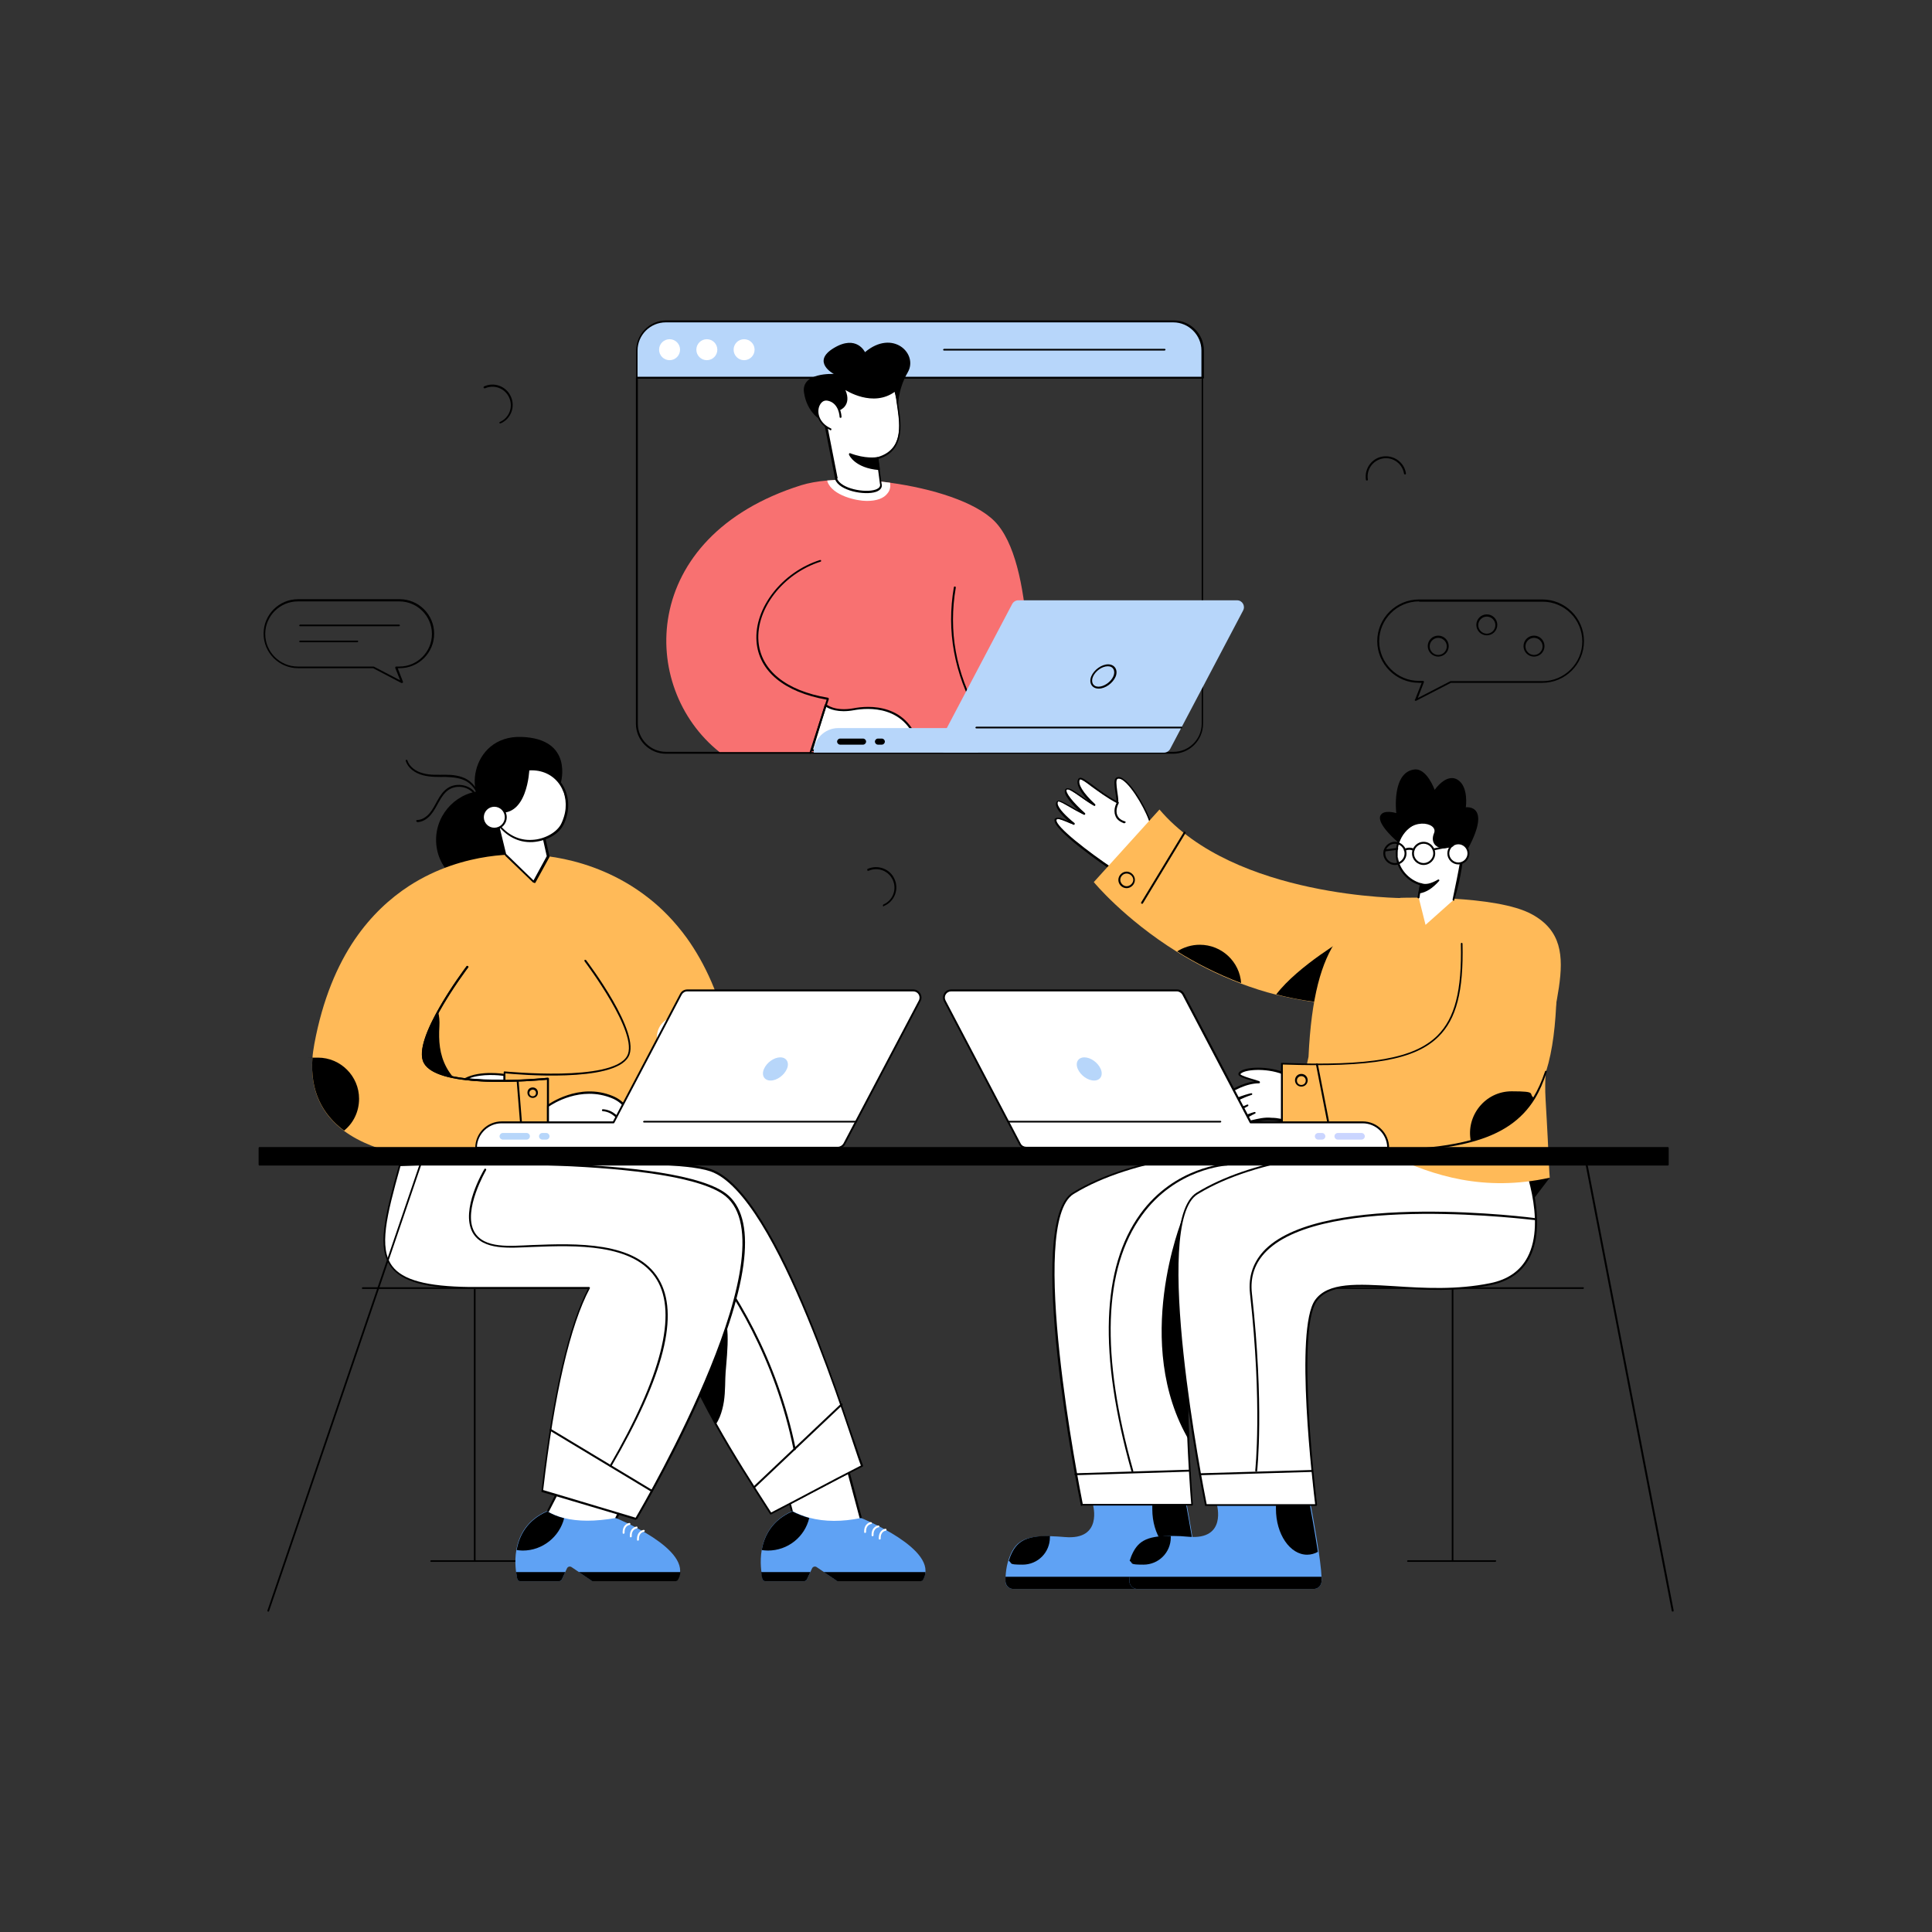 <?xml version="1.0" encoding="UTF-8"?>
<svg xmlns="http://www.w3.org/2000/svg" version="1.1" viewBox="0 0 700 700">
  <rect x="0" y="0" width="700" height="700" fill="#333333" stroke="none"/>
  <defs>
    <style>
      .cls-1 {
        fill: #ffba58;
      }

      .cls-2 {
        fill: #fff;
      }

      .cls-3 {
        fill: none;
      }

      .cls-4 {
        fill: #5fa2f4;
      }

      .cls-5 {
        fill: #cad5ff;
      }

      .cls-6 {
        fill: #b7d6fa;
      }

      .cls-7 {
        fill: #f87171;
      }
    </style>
  </defs>
  <!-- Generator: Adobe Illustrator 28.7.1, SVG Export Plug-In . SVG Version: 1.2.0 Build 142)  -->
  <g>
    <g id="Layer_1">
      <g id="Conference">
        <g>
          <g>
            <path d="M425.2,273.1h-183.9c-6,0-10.9-4.9-10.9-10.9v-125.3c0-.2.2-.3.3-.3h204.9c.2,0,.3.2.3.3v125.3c0,6-4.9,10.9-10.9,10.9ZM231.1,137.2v125c0,5.6,4.6,10.2,10.2,10.2h183.9c5.6,0,10.2-4.6,10.2-10.2v-125h-204.2Z"/>
            <g>
              <path d="M573.6,467h-122.5c-.2,0-.3-.2-.3-.3s.2-.3.3-.3h122.5c.2,0,.3.2.3.3s-.2.3-.3.3Z"/>
              <path d="M526.3,565.9c-.2,0-.3-.2-.3-.3v-98.7c0-.2.2-.3.3-.3s.3.2.3.3v98.7c0,.2-.2.3-.3.3Z"/>
              <path d="M541.8,565.9h-31.7c-.2,0-.3-.2-.3-.3s.2-.3.3-.3h31.7c.2,0,.3.2.3.3s-.2.3-.3.3Z"/>
            </g>
            <path d="M219.3,467h-87.9c-.2,0-.3-.2-.3-.3s.2-.3.3-.3h87.9c.2,0,.3.2.3.3s-.2.3-.3.3Z"/>
            <path d="M172,565.9c-.2,0-.3-.2-.3-.3v-98.7c0-.2.2-.3.3-.3s.3.2.3.3v98.7c0,.2-.2.3-.3.3Z"/>
            <path d="M187.9,565.9h-31.7c-.2,0-.3-.2-.3-.3s.2-.3.3-.3h31.7c.2,0,.3.2.3.3s-.2.3-.3.3Z"/>
            <g>
              <g>
                <path d="M193.6,304.3c0,9.8-8,17.8-17.8,17.8s-17.8-8-17.8-17.8,8-17.8,17.8-17.8,17.8,8,17.8,17.8Z"/>
                <g>
                  <polygon class="cls-2" points="201.5 541.7 198.1 548.4 219.7 557.4 229.1 538.1 201.5 541.7"/>
                  <path d="M219.6,557.7l-21.6-9c-.2,0-.3-.3-.2-.5l3.4-6.7c0-.1.2-.2.3-.2l27.6-3.5c.3,0,.5.3.4.5l-9.4,19.2c0,.2-.3.2-.4.2ZM198.6,548.2l20.9,8.7,9-18.3-26.7,3.4-3.2,6.2Z"/>
                </g>
                <g>
                  <polygon class="cls-2" points="286.2 544.8 288.5 553.3 312.4 551.6 307.6 533.5 286.2 544.8"/>
                  <path d="M288.5,553.7c-.2,0-.3-.1-.3-.3l-2.3-8.5c0-.2,0-.3.2-.4l21.3-11.2c.2-.1.4,0,.5.2l4.8,18.1c0,.2,0,.4-.3.4-6,.4-17.9,1.3-23.9,1.7ZM286.6,545l2.1,8,23.1-1.7-4.6-17.2-20.7,10.9Z"/>
                </g>
                <path class="cls-1" d="M124.6,409.7c23.3,17.3,73.8,9,73.8,9v-.5c26.1,1.7,74.6-.4,65.9-41.6-3.3-15.6-8.9-27.6-15.5-36.8-4.3-5.9-9-10.7-13.9-14.5-21.3-16.7-45.1-15.6-45.1-15.6,0,0-21.2-1.9-41.6,11.3-6.9,4.5-13.7,10.7-19.6,19.3-6.4,9.4-11.7,21.8-14.7,37.9-.3,1.8-.6,3.5-.7,5.2-.9,12.3,3.8,20.6,11.4,26.3Z"/>
                <path d="M153.8,385c1.5,2.7,5.4,4.3,10.4,5.3-.9-1.1-1.7-2.2-2.4-3.5-2.6-4.8-2.9-9.7-2.6-15,.1-1.8,0-3.6-.5-5.3-4,7.1-7,14.7-4.9,18.5Z"/>
                <g>
                  <polygon class="cls-2" points="196 298.7 198.6 310.2 193.4 319.5 183.2 309.7 179.1 292.9 196 298.7"/>
                  <path d="M193.2,319.8l-10.2-9.8s0-.1,0-.2l-4.1-16.7c0-.3.2-.5.5-.4l16.9,5.8c.1,0,.2.1.2.3l2.6,11.5c0,0,0,.2,0,.2l-5.1,9.3c-.1.2-.4.2-.5,0ZM183.5,309.5l9.8,9.5,4.8-8.8-2.5-11.2-16.1-5.5,3.9,16Z"/>
                </g>
                <g>
                  <path class="cls-2" d="M168.7,390.9c4.6.5,9.5.7,14.1.6v-2.1s-8.4-1.4-14.1,1.4Z"/>
                  <path d="M181.3,391.9c-4.8,0-9-.2-12.7-.6-.3,0-.4-.5-.1-.7,5.7-2.9,14-1.5,14.3-1.5.2,0,.3.2.3.3v2.1c0,.2-.2.3-.3.3-.5,0-1,0-1.5,0ZM170,390.7c3.6.4,7.8.5,12.4.5v-1.4c-1.4-.2-7.6-.9-12.4.9Z"/>
                </g>
                <g>
                  <path class="cls-2" d="M213.5,421l16.1,60.2c4.6,0,9.1-.4,13.4-1.6,4,12.7,9.8,24.8,16.4,36.5,6.1,10.9,13,21.6,19.9,32.4,11.3-5.8,20.7-11,33.1-17.3-6.3-19.4-31.5-99.1-54.8-107.1-8.6-3-32.9-2.7-44-3Z"/>
                  <path d="M279,548.6c-6.7-10.5-13.7-21.3-19.9-32.4-6.5-11.7-12.3-23.6-16.3-36.3-3.9,1.1-8.2,1.6-13.2,1.6-.2,0-.3-.1-.3-.3l-16.1-60.2c0-.1,0-.2,0-.3s.2-.1.3-.1c11.1.3,35.5,0,44.1,3,24.8,8.6,50.4,95.5,55.1,107.4,0,.2,0,.3-.2.4-12.7,6.4-21.5,11.3-33.1,17.3-.2,0-.4,0-.5-.1ZM243.4,479.4c4,12.8,9.8,24.8,16.3,36.5,6.1,10.9,13,21.7,19.7,32.1,11.3-5.8,20.3-10.8,32.5-17-3.8-9.8-29.9-98.1-54.5-106.6-8.4-2.9-32-2.6-43.4-2.9l15.9,59.5c4.9,0,9.2-.5,13.1-1.6.2,0,.4,0,.4.2Z"/>
                </g>
                <path d="M251,499.8c2.6,5.5,5.4,10.9,8.4,16.2,1.1-1.6,1.8-3.5,2.3-5.4,1-3.7,1-7.5,1.1-11.3,0-4,2.6-20.7-1.3-22.4-5.7-2.6-9.5,10.7-10.1,14.1-.5,2.9-.6,5.9-.4,8.8Z"/>
                <path d="M287.5,525.1c-13.3-65.2-60.3-99.1-60.8-99.5-.2-.1-.2-.3,0-.5.1-.2.3-.2.5,0,.5.3,47.7,34.4,61.1,99.9,0,.2,0,.4-.3.4-.2,0-.4,0-.4-.3Z"/>
                <g>
                  <path class="cls-2" d="M144.9,422.1c-8.9,31.7-11.6,44.1,25.3,44.5h43.3c-9.2,17.2-14.2,49.6-17,73.6l34,10.1s59.7-100.1,31.2-118.2c-22.5-14.3-116.8-10-116.8-10Z"/>
                  <path d="M230.4,550.7l-34-10.1c-.2,0-.3-.2-.2-.4,4.1-35.1,9.8-59.7,16.8-73.2h-42.7c-15.8-.2-24.6-2.6-28.6-7.9-5.2-6.9-2.4-18,2.9-37.1,0-.1.2-.2.3-.3.9,0,94.7-4.2,117.1,10,12,7.6,10.4,30-4.8,66.3-11.2,27-26.2,52.1-26.3,52.3,0,.1-.3.2-.4.2ZM196.9,539.9l33.4,10c3.2-5.4,58.4-100.2,31.2-117.5-21.5-13.7-110.9-10.2-116.4-9.9-5.1,18.2-7.9,29.6-3,36.2,3.8,5.1,12.5,7.4,28,7.6h43.3c.3,0,.4.3.3.5-7.1,13.3-12.8,37.9-16.9,73.1Z"/>
                </g>
                <path class="cls-4" d="M276.2,572c.1.5.6.9,1.1.9h14c.5,0,.9-.3,1.1-.7l1.8-3.9c.3-.7,1.1-.9,1.7-.5l7.1,4.8c.2.1.4.2.7.2h29.8c.4,0,.8-.2,1-.6,6-10.8-22.5-22.2-22.5-22.2-6.9,1.4-13.2,1.4-18.8-.1-2.1-.6-4.2-1.4-6.1-2.4-7.4,3.2-10.2,8.9-11.1,14-.8,4.5-.1,8.6.3,10.4Z"/>
                <path class="cls-4" d="M187.4,572c.1.5.6.9,1.1.9h14c.5,0,.9-.3,1.1-.7l1.8-3.9c.3-.7,1.1-.9,1.7-.5l7.1,4.8c.2.1.4.2.7.2h29.7c.4,0,.8-.2,1-.6,6-10.8-22.5-22.2-22.5-22.2-7.5,1.3-13.7,1.3-18.8,0-2.3-.6-4.3-1.4-6.1-2.5-7.4,3.2-10.2,8.9-11.1,14-.8,4.5-.1,8.6.3,10.4Z"/>
                <path d="M335.3,569.6c0,.9-.3,1.8-.8,2.7-.2.4-.6.6-1,.6h-29.7c-.2,0-.5,0-.7-.2l-4.6-3.1h36.9Z"/>
                <path d="M293.6,569.6l-1.2,2.6c-.2.4-.6.7-1.1.7h-14c-.6,0-1-.4-1.1-.9-.1-.6-.3-1.4-.4-2.4h17.8Z"/>
                <path d="M204.8,569.6l-1.2,2.6c-.2.4-.6.7-1.1.7h-14c-.6,0-1-.4-1.1-.9-.1-.6-.3-1.4-.4-2.4h17.8Z"/>
                <path d="M246.5,569.6c0,.9-.3,1.8-.8,2.7-.2.4-.6.6-1,.6h-29.7c-.2,0-.5,0-.7-.2l-4.6-3.1h36.9Z"/>
                <path d="M198.5,419.1c-.2,0-.3-.2-.3-.3v-27.6c-4.3.4-39.3,3.5-44.6-6-4.7-8.4,14.6-34,15.4-35.1.1-.2.3-.2.5,0,.2.1.2.3,0,.5-.2.3-19.9,26.3-15.4,34.3,5.3,9.5,43.9,5.6,44.3,5.6.2,0,.4.2.4.3v28c0,.2-.2.3-.3.3Z"/>
                <path d="M198.5,419.1c-.2,0-.3-.2-.3-.3v-27.6c-9.9.9-39.8,2.7-44.6-6-1.9-3.3-.2-9.7,4.9-18.9,4.6-8.3,10.5-16.1,10.6-16.2.1-.2.3-.2.5,0,.2.1.2.3,0,.5,0,0-5.9,7.8-10.5,16.1-4.9,8.9-6.6,15.2-4.9,18.2,4.7,8.3,34.9,6.5,44.3,5.6.2,0,.4.1.4.3v28c0,.2-.2.3-.3.3Z"/>
                <path d="M182.8,391.9c-.2,0-.3-.2-.3-.3v-3.1c0-.2.2-.4.4-.3.4,0,39,3.9,44.3-5.6,4.5-8-15.2-34-15.4-34.3-.1-.2,0-.4,0-.5.2-.1.4,0,.5,0,.8,1.1,20.2,26.7,15.4,35.1-5.3,9.5-40.3,6.4-44.6,6v2.7c0,.2-.2.3-.3.3Z"/>
                <g>
                  <g>
                    <path class="cls-2" d="M198.5,400.8s11-8.2,23.3-3.2c3.9,1.6,6.8,5,9.8,13.5.5,1.5.4,3.8-3.9,1.5.3,1.6-.5,2.3-2.4,1.9,1,2,.5,2.7-1.5,2.2.4,1-.2,1.8-1.1,1.9-1.8.1-4.5-1.4-7.2-.5-2.6.9-17,0-17,0v-17.3Z"/>
                    <path d="M220.2,418.5c-1.4-.3-3.1-.7-4.6-.2-2.7.9-16.5.1-17.1,0-.2,0-.3-.2-.3-.4v-17.3c0-.1,0-.2.2-.3.1,0,11.3-8.3,23.6-3.2,4.4,1.8,7.2,5.6,10,13.7.4,1.1.3,2.1-.3,2.6-.7.6-1.8.4-3.6-.4,0,1.3-.9,1.9-2.3,1.8.4.9.4,1.5,0,1.9-.3.4-.9.5-1.7.3,0,1-.6,1.7-1.5,1.8-.8,0-1.7-.2-2.5-.4ZM217.2,417.4c1.1,0,2.1.2,3.1.5.8.2,1.6.4,2.3.3.7,0,1.1-.6.8-1.4,0-.3.2-.5.4-.5,1.2.3,1.4.1,1.5,0,0,0,.2-.4-.4-1.7-.1-.2,0-.6.4-.5.9.2,1.6,0,1.9-.2.2-.2.3-.7.2-1.3,0-.3.2-.5.5-.4,2.4,1.3,3.1,1,3.4.8.4-.3.3-1.2,0-1.8-2.8-7.9-5.4-11.6-9.6-13.3-11.3-4.6-21.5,2.1-22.8,3v16.8c2.1.1,14.2.7,16.5,0,.6-.2,1.3-.3,1.9-.3Z"/>
                  </g>
                  <path d="M227.3,412.7c0,0-2.3-9.6-8.9-10.1-.2,0-.3-.2-.3-.4s.2-.3.4-.3c7.2.5,9.4,10.2,9.5,10.6,0,.2,0,.4-.3.4-.2,0-.4,0-.4-.3Z"/>
                  <path d="M224.9,414.6c0,0-2.4-6.6-7.9-7.3-.2,0-.3-.2-.3-.4,0-.2.2-.3.4-.3,6,.8,8.4,7.5,8.5,7.8,0,.2,0,.4-.2.4-.2,0-.4,0-.4-.2Z"/>
                  <path d="M223.5,416.9s-3.8-4.5-7.8-4.5-.4-.2-.4-.3c0-.2.2-.4.4-.4,4.4,0,8.2,4.6,8.4,4.8.1.1.1.4,0,.5-.2.1-.4.1-.5,0Z"/>
                </g>
                <path class="cls-2" d="M225.9,555.7c-.2,0-.3-.1-.3-.3-.1-3.3,2.4-3.6,2.4-3.6.2,0,.4.1.4.3,0,.2-.1.4-.3.4h0c0,0-1.9.2-1.8,2.8,0,.2-.1.4-.3.4h0Z"/>
                <path class="cls-2" d="M228.5,557c-.2,0-.3-.1-.3-.3-.1-3.3,2.4-3.6,2.4-3.6.2,0,.4.1.4.3,0,.2-.1.4-.3.4h0c0,0-1.9.2-1.8,2.8,0,.2-.1.4-.3.4h0Z"/>
                <path class="cls-2" d="M231.1,558.2c-.2,0-.3-.1-.3-.3-.1-3.3,2.4-3.6,2.4-3.6.2,0,.4.1.4.3s-.1.4-.3.4c0,0-1.9.2-1.8,2.8,0,.2-.1.4-.3.4h0Z"/>
                <g>
                  <path class="cls-2" d="M313.4,555.4c-.2,0-.3-.1-.3-.3-.1-3.3,2.4-3.6,2.4-3.6.2,0,.4.1.4.3s-.1.4-.3.4c0,0-1.9.2-1.8,2.8,0,.2-.1.4-.3.4h0Z"/>
                  <path class="cls-2" d="M316.1,556.6c-.2,0-.3-.1-.3-.3-.1-3.3,2.4-3.6,2.4-3.6.2,0,.4.1.4.3,0,.2-.1.4-.3.4h0c0,0-1.9.2-1.8,2.8,0,.2-.1.4-.3.4h0Z"/>
                  <path class="cls-2" d="M318.7,557.8c-.2,0-.3-.1-.3-.3-.1-3.3,2.4-3.6,2.4-3.6.2,0,.4.1.4.3s-.1.4-.3.4c0,0-1.9.2-1.8,2.8,0,.2-.1.4-.3.4h0Z"/>
                </g>
                <g>
                  <line class="cls-3" x1="187.5" y1="391.6" x2="189.6" y2="417.8"/>
                  <path d="M189.6,418.1c-.2,0-.3-.1-.3-.3l-2.1-26.2c0-.2.1-.4.3-.4.2,0,.4.1.4.3l2.1,26.2c0,.2-.1.4-.3.4,0,0,0,0,0,0Z"/>
                </g>
                <path d="M193,397.8c-1,0-1.9-.8-1.9-1.9s.8-1.9,1.9-1.9,1.9.8,1.9,1.9-.8,1.9-1.9,1.9ZM193,394.8c-.6,0-1.2.5-1.2,1.2s.5,1.2,1.2,1.2,1.2-.5,1.2-1.2-.5-1.2-1.2-1.2Z"/>
                <path d="M236,540.5l-36.7-22.1c-.2,0-.2-.3-.1-.5,0-.2.3-.2.5-.1l36.7,22.1c.2,0,.2.3.1.5-.1.2-.3.2-.5.1Z"/>
                <path d="M273,539.1c-.1-.1-.1-.4,0-.5l31.7-30c.1-.1.4-.1.5,0,.1.1.1.4,0,.5l-31.7,30c-.1.1-.4.1-.5,0Z"/>
                <path d="M221,531.5c-.2,0-.2-.3-.1-.5,18.8-32.4,24.5-55,17.1-67.3-8-13.3-29.5-12.5-45.2-11.9-7.8.3-17.9,1.4-21.6-5.3-4.4-8.2,3.9-22.3,4.3-22.9,0-.2.3-.2.5-.1.2,0,.2.3.1.5,0,.1-8.5,14.4-4.3,22.2,3.5,6.4,13.3,5.2,21,4.9,15.9-.6,37.6-1.4,45.8,12.2,7.7,12.7,2.1,35-17.1,68,0,.2-.3.2-.5.1Z"/>
                <g>
                  <path class="cls-2" d="M203.5,299.1c-3.1,5.4-15.5,9.7-23.2-.8-10.1-13.7,10-19.3,10-19.3,0,0,8.2-1.9,12.9,5.2,2.3,3.5,2.8,7.9,1.5,11.9-.4,1.3-.9,2.4-1.3,3Z"/>
                  <path d="M180,298.5c-2.7-3.7-3.5-7.1-2.4-10.2,2.3-6.7,12.2-9.5,12.7-9.6,0,0,8.5-1.9,13.3,5.3,2.3,3.5,2.9,7.9,1.6,12.2-.4,1.3-.9,2.5-1.3,3.1-1.8,3.2-6.3,5.5-10.9,5.8-5.3.3-9.8-2.3-12.9-6.5ZM192.8,279.1c-1.4,0-2.3.2-2.4.2,0,0-10,2.9-12.2,9.2-1,2.9-.2,6.1,2.3,9.6,3.1,4.3,7.5,6.5,12.3,6.2,4.3-.2,8.6-2.5,10.3-5.4h0c.3-.5.8-1.6,1.2-2.9,2.6-8.2-2.4-16.9-11.7-16.9Z"/>
                </g>
                <path d="M203.2,283.6s4.7-15.9-14.2-16.6c-19-.7-21.8,24-9.8,27.1,12,3.2,12.6-15.4,12.6-15.4,4-.5,8.4,2.1,11.4,4.9Z"/>
                <g>
                  <path class="cls-2" d="M183.2,296.1c0,2.3-1.8,4.1-4.1,4.1s-4.1-1.8-4.1-4.1,1.8-4.1,4.1-4.1,4.1,1.8,4.1,4.1Z"/>
                  <path d="M179.1,300.6c-2.5,0-4.5-2-4.5-4.5s2-4.5,4.5-4.5,4.5,2,4.5,4.5-2,4.5-4.5,4.5ZM179.1,292.3c-2.1,0-3.8,1.7-3.8,3.8s1.7,3.8,3.8,3.8,3.8-1.7,3.8-3.8-1.7-3.8-3.8-3.8Z"/>
                </g>
                <path class="cls-2" d="M197,287.7s-1.6-1.6-3.5.2"/>
                <path class="cls-2" d="M204.4,287.5s-1.6-1.6-3.5.2"/>
                <path class="cls-2" d="M198.9,299.2s-2.5,2.4-3.7-.9"/>
                <path d="M173.7,290.6c-.2,0-.3-.1-.3-.3-.1-2.8-1.8-5.6-4.2-7.1-2.3-1.4-5.2-1.6-7.7-1.7-2.7,0-5.5.1-8.2-.6-3.1-.8-5.5-2.7-6.3-5.2,0-.2,0-.4.2-.4.2,0,.4,0,.4.2.7,2.2,2.9,4,5.8,4.7,2.6.7,5.4.5,8,.5,2.6,0,5.6.3,8,1.8,2.6,1.6,4.4,4.6,4.5,7.7,0,.2-.1.4-.3.4h0Z"/>
                <path d="M151.2,297.8c-.2,0-.4-.2-.4-.4,0-.2.2-.3.3-.3,0,0,0,0,0,0,1.6,0,3.2-.9,4.5-2.4,2.4-2.8,3.3-6.9,6.5-9.1,2.9-2,7.3-1.5,9.7,1.1.1.1.1.4,0,.5-.1.1-.4.1-.5,0-2.2-2.4-6.1-2.8-8.8-1-3,2.1-4,6.2-6.4,9-1.4,1.7-3.3,2.7-5.1,2.7Z"/>
                <path d="M220.3,417h-12.3c-.2,0-.3-.2-.3-.3s.2-.3.3-.3h12.3c.2,0,.3.2.3.3s-.2.3-.3.3Z"/>
                <path d="M204.5,417h-2.6c-.2,0-.3-.2-.3-.3s.2-.3.3-.3h2.6c.2,0,.3.2.3.3s-.2.3-.3.3Z"/>
              </g>
              <path d="M124.6,409.7c3.4-2.7,5.5-6.9,5.5-11.6,0-8.2-6.7-14.9-14.9-14.9s-1.4,0-2,.1c-.9,12.3,3.8,20.6,11.4,26.3Z"/>
              <path class="cls-2" d="M238,375.8c0,4.1,3.3,7.5,7.5,7.5s7.5-3.3,7.5-7.5-3.3-7.5-7.5-7.5-7.5,3.3-7.5,7.5Z"/>
              <path d="M187.1,561.6c.7.1,1.5.2,2.3.2,7.2,0,13.3-5,15-11.7-2.3-.6-4.3-1.4-6.1-2.5-7.4,3.2-10.2,8.9-11.1,14Z"/>
              <path d="M275.9,561.6c.7.1,1.5.2,2.3.2,7.3,0,13.4-5,15-11.8-2.1-.6-4.2-1.4-6.1-2.4-7.4,3.2-10.2,8.9-11.1,14Z"/>
            </g>
            <g>
              <path class="cls-2" d="M392.9,295.2c-5-2.4-9-5.5-9.7-4.7-1.5,1.8,2.9,6,5.9,8.3-3.4-1.4-6.4-2.9-6.7-1.7-1.1,3.5,20.8,18.2,20.8,18.2l13.8-16.1c-.8-4.5-8.5-18-12-17.1-1.8.4-.3,4.5-.1,8.9-7.6-3.9-12.9-9.9-13.9-8.5-1.3,2,2.1,6.2,5.5,9.5-5.4-3.2-9.3-7-10.3-5.7-1.1,1.4,3.4,6.1,6.6,9Z"/>
              <path d="M403,315.5c-2.3-1.5-22-15-20.9-18.6,0-.2.2-.4.5-.5.8-.4,2.2.1,4.5,1.1-1.8-1.6-4.3-4.1-4.5-5.9,0-.5,0-1,.4-1.3.6-.7,2.1.2,4.8,1.7.9.5,1.9,1.1,3,1.7-2.4-2.3-5.9-6.1-4.8-7.7.8-1.1,2.7.2,5.7,2.3.8.6,1.6,1.1,2.5,1.7-2.3-2.5-4.7-5.9-3.5-7.8.1-.2.3-.3.6-.4.8-.1,2.1.8,4.7,2.7,2.2,1.7,5.1,3.9,8.5,5.7,0-1.2-.3-2.3-.4-3.3-.4-2.8-.7-5,.8-5.3.6-.2,1.3,0,2.1.6,3.9,2.5,9.6,12.9,10.3,16.8,0,.1,0,.2,0,.3l-13.8,16.1c-.1.1-.3.2-.5,0ZM383.1,296.9c-.1,0-.2,0-.3,0,0,0,0,0,0,.1-.7,2.3,12,12,20.4,17.6l13.5-15.8c-.8-3.9-6.3-13.8-10-16.2-.6-.4-1.2-.6-1.6-.5-.9.2-.6,2.2-.3,4.6.2,1.2.4,2.6.4,4,0,.3-.3.5-.5.3-3.6-1.9-6.8-4.3-9.2-6-1.8-1.4-3.6-2.7-4.2-2.6,0,0,0,0,0,0-1,1.5,1.1,4.9,5.5,9,.1.1.1.3,0,.5-.1.1-.3.2-.5,0-1.9-1.1-3.6-2.3-5.1-3.4-2.2-1.5-4.3-3-4.7-2.4-.7.9,2.3,4.7,6.6,8.5.1.1.2.3,0,.5,0,.1-.3.2-.4.1-2-1-3.8-2-5.3-2.9-1.6-.9-3.6-2.1-4-1.9-.2.2-.2.5-.2.8.2,1.7,3.2,4.7,6.1,7,.1.1.2.3,0,.5,0,.2-.3.2-.4.1-.4-.2-.8-.4-1.2-.5-1.8-.8-3.8-1.6-4.6-1.6Z"/>
            </g>
            <path class="cls-1" d="M510.2,362.3c-9,1.5-17.6,1.9-25.7,1.5-7.8-.4-15.2-1.7-22.1-3.4-4.4-1.1-8.7-2.5-12.7-4-8.7-3.3-16.5-7.3-23.2-11.5-19.3-12-30.2-25.3-30.2-25.3l23.8-26.3c27.3,32.2,88.6,32.1,88.6,32.1l1.3,37.1Z"/>
            <path d="M488.3,339.4l-3.8,24.3c-7.8-.4-15.1-1.6-22.1-3.4,7.9-10.4,25.9-20.8,25.9-20.8Z"/>
            <path class="cls-4" d="M396,545.2s3.7,12.9-10.2,11.7-17.5,1-19.9,6.9c-1.4,3.4-1.6,6.9-1.6,9.2,0,1.5,1.3,2.7,2.8,2.7h64c1.4,0,2.6-1.1,2.8-2.5.5-4.5-3.9-28-3.9-28h-34Z"/>
            <path d="M432.8,562.3c-1.2.7-2.6,1.1-4,1.1-6.2,0-11.3-7.4-11.3-16.6s0-1,0-1.4h12.3s1.7,9.1,2.9,17Z"/>
            <path d="M433.9,571.2c0,.8,0,1.5,0,2-.2,1.4-1.3,2.5-2.8,2.5h-64c-1.5,0-2.7-1.2-2.8-2.7,0-.5,0-1.1,0-1.7h69.6Z"/>
            <g>
              <path class="cls-2" d="M475.6,416c-26.2-.4-63.5,2.1-86.8,16.4-17.7,10.8,3.2,113,3.2,113h40c0-.1-5.4-65.1,2.5-76.1,5.8-8.1,24-4.9,41.2-3.6v-49.6Z"/>
              <path d="M391.9,545.7c-.2,0-.3-.1-.3-.3-.9-4.2-20.7-102.5-3-113.3,23.2-14.2,60.2-16.8,87-16.4.2,0,.3.2.3.3v49.6c0,.2-.2.4-.4.3-2.7-.2-5.4-.4-8-.7-14.4-1.3-28.1-2.5-32.9,4.2-7.7,10.8-2.4,75.1-2.4,75.7,0,.2-.1.4-.3.4h-40c0,.1,0,.1,0,.1ZM470.9,416.3c-26.2,0-60.2,3-81.9,16.3-16.8,10.3,2.1,106.3,3.3,112.3h39.3c-.5-6-5.1-65.3,2.6-76,5-7,18.9-5.8,33.5-4.5,2.5.2,5.1.5,7.7.6v-48.8c-1.4,0-2.9,0-4.4,0Z"/>
            </g>
            <path d="M409.9,533c-11.9-42.4-10.8-73.7,3.2-93.1,12.5-17.3,31.2-18.3,31.4-18.3.2,0,.4.1.4.3s-.1.4-.3.4c-.2,0-18.6,1-30.9,18.1-13.9,19.2-15,50.4-3.1,92.5,0,.2,0,.4-.2.4-.2,0-.4,0-.4-.2Z"/>
            <path d="M428.3,441.8s-18.3,45,2.6,80.2l-2.6-80.2Z"/>
            <path d="M389.6,534.5c-.2,0-.3-.1-.3-.3,0-.2.1-.4.3-.4l41.3-1.3h0c.2,0,.3.1.3.3,0,.2-.1.4-.3.4l-41.3,1.3h0Z"/>
            <polygon points="561.5 426.7 546.6 446.3 538.8 418.4 561.5 426.7"/>
            <g>
              <path class="cls-4" d="M478.8,573.2c-.2,1.4-1.3,2.5-2.8,2.5h-64c-1.5,0-2.7-1.2-2.8-2.7,0-3.2.4-6.2,1.6-9.2,2.1-5,5-7.4,14.3-7.3,1.7,0,3.5.1,5.6.3,13.9,1.2,10.2-11.6,10.2-11.6h34s1.7,9.1,2.9,17c.7,4.8,1.2,9.3,1,11Z"/>
              <path d="M478.8,571.2c0,.8,0,1.5,0,2-.2,1.4-1.3,2.5-2.8,2.5h-64c-1.5,0-2.7-1.2-2.8-2.7,0-.5,0-1.1,0-1.7h69.6Z"/>
            </g>
            <g>
              <path class="cls-2" d="M476.9,545.2h-40c0,.1-20.9-102-3.2-112.8,39.1-23.9,117.2-14.6,117.2-14.6,0,0,17.9,41.5-10.9,47.5-27.6,5.7-55.1-5.4-63.3,5.9-7.9,11,0,74,0,74Z"/>
              <path d="M436.9,545.7c-.2,0-.3-.1-.3-.3-.9-4.2-20.7-102.5-3-113.3,38.7-23.7,116.7-14.7,117.5-14.7.1,0,.2,0,.3.2.1.2,10.2,23.9,2.8,38.1-2.7,5.2-7.4,8.5-14,9.9-12.2,2.5-24.3,1.8-35,1.1-13.2-.8-23.6-1.5-28.1,4.7-7.7,10.8,0,73.2.1,73.8,0,.2-.1.4-.3.4h-40c0,.1,0,.1,0,.1ZM516.1,416.4c-25.9,0-60.4,2.9-82.2,16.3-16.8,10.3,2.1,106.3,3.3,112.3h39.3c-.7-6-7.6-63.4,0-74,4.7-6.5,15.3-5.8,28.7-5,10.6.7,22.6,1.4,34.8-1.1,6.4-1.3,10.9-4.5,13.5-9.5,6.9-13.2-1.8-35-2.8-37.3-1.9-.2-16-1.7-34.6-1.7Z"/>
            </g>
            <path d="M455.1,533.2s0,0,0,0c-.2,0-.3-.2-.3-.4,0-.2,2.6-23.5-1.9-64.1-.7-6.3,1.2-11.7,5.6-16.1,21.5-21.1,97.2-11.4,98-11.2.2,0,.3.2.3.4,0,.2-.2.3-.4.3-.8,0-76.1-9.8-97.4,11.1-4.3,4.2-6.1,9.4-5.4,15.5,4.5,40.7,1.9,64,1.9,64.2,0,.2-.2.3-.3.3Z"/>
            <path class="cls-1" d="M561.5,426.7c-47.8,10.5-73.5-24.3-92.5-20.5l5.1-23.3c2-43.3,14.6-51,33.3-57.6,0,0,34.7-1.2,47.7,6,21.3,11.7,3,36.4,4.9,67.2.3,5.3.6,10.3.8,14.5.3,6.5.5,11.3.7,13.7Z"/>
            <g>
              <path class="cls-2" d="M467.4,389.8c-.8-.4-1.7-.7-2.5-.9-6.4-2.4-14.5-1.7-15.7.2-.9,1.1,7.2,2.8,7.1,3.1-10.2,0-23,13-21.3,14.5.6.7,3.5-3,7.5-5.5,3.9-2.7,9-4.2,10.8-4.6-7.7,2.5-10.7,6.3-9.6,7,1.2.8,5.2-1.6,8.3-2.7-4.4,2.1-5.9,4.4-5.2,4.8,1.3.9,5-1.3,7.8-2.1-2.5,1-4.5,2.6-3.6,3.2.9.9,5.1-1.5,9.9-1,2.3,0,4.8.7,6.6,1.4v-17.2Z"/>
              <path d="M467.2,407.3c-2-.8-4.3-1.3-6.5-1.3-2.6-.2-5,.3-6.8.8-1.7.4-2.8.7-3.3.1-.2-.1-.3-.4-.3-.7,0-.4.3-.7.7-1.1-1.9.8-3.6,1.3-4.5.7-.2-.1-.3-.4-.3-.7,0-.6.6-1.4,1.7-2.3-2.2,1-3.7,1.5-4.4.9-.3-.2-.4-.5-.4-.9.1-.8,1.2-2.2,3.3-3.6-1.3.6-2.6,1.3-3.8,2.1-1.9,1.2-3.6,2.6-4.9,3.8-1.6,1.5-2.5,2.3-3.1,1.7-.3-.3-.3-.7,0-1.4,1.4-3.6,11.4-12.5,19.9-13.6-.1,0-.2,0-.4-.1-3.5-1-5.2-1.6-5.4-2.4,0-.2,0-.4.1-.6,1.3-2.1,9.7-2.7,16.1-.3.8.2,1.7.6,2.5.9.1,0,.2.2.2.3v17.2c0,.3-.3.4-.5.3ZM467,406.5v-16.5c-.8-.3-1.5-.6-2.3-.8-6.2-2.4-14.2-1.7-15.3,0,.2.5,3.5,1.5,4.9,1.9,1.9.6,2.1.6,2.2.9,0,.2,0,.5-.3.5,0,0,0,0,0,0-9,0-19.7,10.1-20.9,13.3-.2.4-.1.6,0,.6h0c.2,0,1.3-.9,2.1-1.7,1.3-1.1,3-2.6,5-3.9,3.7-2.6,8.6-4.2,10.9-4.7.2,0,.4,0,.4.2,0,.2,0,.4-.2.4-6.5,2.1-9.4,5-9.6,6.1,0,.2,0,.2,0,.2.9.6,5.1-1.7,8-2.8.2,0,.4,0,.4.2,0,.2,0,.4-.2.4-3.6,1.7-4.9,3.3-5.1,4,0,.1,0,.2,0,.2,1.1.7,4.8-1.4,7.5-2.1.2,0,.4,0,.4.2,0,.2,0,.4-.2.4-2.3.9-3.6,2.1-3.6,2.5,0,0,0,0,0,.1.3.3,1.5,0,2.7-.3,1.8-.4,4.3-1.1,7-.8,2.1,0,4.2.5,6.2,1.2Z"/>
            </g>
            <path class="cls-1" d="M555.8,397.8c-4.8,7.7-12.1,12.7-22.9,15.6-15,4.1-36.9,4.3-68.4,2.4v-30.5c53.6,2,66-6.4,65.1-43.4h34.4c.6,26.5-.9,44.4-8.2,56Z"/>
            <path d="M497,417.3c-9.2,0-19.9-.4-32.6-1.1-.2,0-.3-.2-.3-.3,0-32.6,0-30.6.1-30.8,0,0,.2,0,.3,0,32.1,1.2,47.9-1.6,56.3-9.9,6.3-6.3,8.9-16.2,8.5-33.2,0-.2.1-.4.3-.4h0c.2,0,.3.2.3.3.4,17.2-2.2,27.3-8.7,33.7-8.5,8.4-24.3,11.2-56.4,10.1v29.8c34.5,2,54.2,1.3,68-2.4,10.8-2.9,18-7.8,22.7-15.4,1.7-2.8,3.1-5.9,4.3-9.5,0-.2.3-.3.4-.2.2,0,.3.3.2.4-1.2,3.7-2.6,6.9-4.3,9.7-4.8,7.8-12.2,12.8-23.1,15.7-8.8,2.4-20,3.5-35.9,3.5Z"/>
            <path class="cls-2" d="M514.8,320.3l-.8,4.8,2.5,10,10.2-9.1s3.1-14.2,3.1-17.1c0-6.6-5.3-11.9-11.9-11.9s-11.9,5.3-11.9,11.9,0,1.2.1,1.8c.5,4.4,4,8.4,8.6,9.7Z"/>
            <path d="M526.6,326.3c-.2,0-.3-.2-.3-.4,0-.1,3.1-14.2,3.1-17,0-6.3-5.2-11.5-11.5-11.5s-11.5,5.2-11.5,11.5,0,1.2.1,1.7c.5,4.3,4,8.2,8.3,9.4.2,0,.3.2.3.4l-.8,4.8c0,.2-.2.3-.4.3-.2,0-.3-.2-.3-.4l.8-4.4c-4.4-1.3-8-5.3-8.6-9.9,0-.6-.1-1.2-.1-1.8,0-6.7,5.5-12.2,12.2-12.2s12.2,5.5,12.2,12.2-3,16.6-3.2,17.1c0,.2-.2.3-.4.3Z"/>
            <path d="M506.7,305.3s-8.2-6.8-6.5-9.9c1.2-2.2,5.7-.8,5.7-.8,0,0-1.8-14.7,6.5-15.8,4.6-.6,7.4,7.4,7.4,7.4,0,0,4.2-6.2,8.3-3.7,4.1,2.5,3,10,3,10,0,0,10.1-1.4,0,16.4,0,0-3.3-2.5-6.6-1.7-3.4.8-6.6-1.4-4.9-5.4,1.6-3.9-9.4-6.2-12.7,3.3Z"/>
            <g>
              <path class="cls-2" d="M524.8,309.2c0,2,1.6,3.6,3.6,3.6s3.6-1.6,3.6-3.6-1.6-3.6-3.6-3.6-3.6,1.6-3.6,3.6Z"/>
              <path d="M528.4,313.2c-2.2,0-4-1.8-4-4s1.8-4,4-4,4,1.8,4,4-1.8,4-4,4ZM528.4,305.9c-1.8,0-3.3,1.5-3.3,3.3s1.5,3.3,3.3,3.3,3.3-1.5,3.3-3.3-1.5-3.3-3.3-3.3Z"/>
            </g>
            <g>
              <path d="M514.8,320.3c1.8.7,4,0,6.4-1.3-2.1,2.5-4.4,4-6.9,4.4l.5-3Z"/>
              <path d="M514,323.3l.5-3c0-.2.3-.4.5-.3,1.5.6,3.4.2,6-1.3.3-.2.7.2.4.5-2.3,2.6-4.6,4.1-7.1,4.5-.3,0-.4-.2-.4-.4ZM515.1,320.8l-.4,2.1c1.6-.3,3.2-1.2,4.8-2.7-1.7.8-3.2.9-4.4.6Z"/>
            </g>
            <g>
              <g>
                <g>
                  <g>
                    <path class="cls-2" d="M503,415.8h-131.2c-1,0-1.9-.5-2.3-1.4l-27.3-51.8c-.9-1.7.4-3.8,2.3-3.8h81.9c1,0,1.9.5,2.3,1.4l24.4,46.4h40.6c5.1,0,9.2,4.1,9.2,9.2Z"/>
                    <path d="M503,416.2h-131.2c-1.1,0-2.1-.6-2.6-1.6l-27.2-51.8c-1-2,.4-4.3,2.6-4.3h81.9c1.1,0,2.1.6,2.6,1.6l24.3,46.2h40.3c5.3,0,9.6,4.3,9.6,9.6s-.2.3-.3.3ZM344.6,359.2c-1.7,0-2.8,1.8-2,3.3l27.2,51.8c.4.8,1.2,1.2,2,1.2h130.8c-.2-4.7-4.1-8.5-8.9-8.5h-40.6c-.1,0-.2,0-.3-.2l-24.4-46.4c-.4-.7-1.2-1.2-2-1.2h-81.9Z"/>
                  </g>
                  <path class="cls-6" d="M390.5,387.3c1,2.3,3.6,4.2,5.9,4.2s3.4-1.9,2.4-4.2c-1-2.3-3.6-4.2-5.9-4.2s-3.4,1.9-2.4,4.2Z"/>
                </g>
                <path class="cls-5" d="M483.5,411.7h0c0,.6.5,1.2,1.2,1.2h8.6c.6,0,1.2-.5,1.2-1.2h0c0-.6-.5-1.2-1.2-1.2h-8.6c-.6,0-1.2.5-1.2,1.2Z"/>
                <path class="cls-5" d="M476.4,411.7h0c0,.6.5,1.2,1.2,1.2h1.4c.6,0,1.2-.5,1.2-1.2h0c0-.6-.5-1.2-1.2-1.2h-1.4c-.6,0-1.2.5-1.2,1.2Z"/>
              </g>
              <path d="M442.2,406.7h-76.9c-.2,0-.3-.2-.3-.3s.2-.3.3-.3h76.9c.2,0,.3.2.3.3s-.2.3-.3.3Z"/>
            </g>
            <g>
              <g>
                <g>
                  <g>
                    <path class="cls-2" d="M172.5,415.8h131.2c1,0,1.9-.5,2.3-1.4l27.3-51.8c.9-1.7-.4-3.8-2.3-3.8h-81.9c-1,0-1.9.5-2.3,1.4l-24.4,46.4h-40.6c-5.1,0-9.2,4.1-9.2,9.2Z"/>
                    <path d="M303.7,416.2h-131.2c-.2,0-.3-.2-.3-.3,0-5.3,4.3-9.6,9.6-9.6h40.3l24.3-46.2c.5-1,1.5-1.6,2.6-1.6h81.9c2.2,0,3.7,2.4,2.6,4.3l-27.3,51.8c-.5,1-1.5,1.6-2.6,1.6ZM172.8,415.5h130.8c.8,0,1.6-.5,2-1.2l27.3-51.8c.8-1.5-.3-3.3-2-3.3h-81.9c-.9,0-1.6.5-2,1.2l-24.4,46.4c0,.1-.2.2-.3.2h-40.6c-4.8,0-8.7,3.9-8.9,8.5Z"/>
                  </g>
                  <path class="cls-6" d="M285.1,387.3c-1,2.3-3.6,4.2-5.9,4.2s-3.4-1.9-2.4-4.2c1-2.3,3.6-4.2,5.9-4.2s3.4,1.9,2.4,4.2Z"/>
                </g>
                <path class="cls-6" d="M192,411.7h0c0,.6-.5,1.2-1.2,1.2h-8.6c-.6,0-1.2-.5-1.2-1.2h0c0-.6.5-1.2,1.2-1.2h8.6c.6,0,1.2.5,1.2,1.2Z"/>
                <path class="cls-6" d="M199.1,411.7h0c0,.6-.5,1.2-1.2,1.2h-1.4c-.6,0-1.2-.5-1.2-1.2h0c0-.6.5-1.2,1.2-1.2h1.4c.6,0,1.2.5,1.2,1.2Z"/>
              </g>
              <path d="M310.2,406.7h-76.9c-.2,0-.3-.2-.3-.3s.2-.3.3-.3h76.9c.2,0,.3.2.3.3s-.2.3-.3.3Z"/>
            </g>
            <path d="M434.8,534.5c-.2,0-.3-.1-.3-.3,0-.2.1-.4.3-.4l40.7-1.2h0c.2,0,.3.1.3.3,0,.2-.1.4-.3.4l-40.7,1.2h0Z"/>
            <path d="M515.8,313.4c-2.3,0-4.2-1.9-4.2-4.2s1.9-4.2,4.2-4.2,4.2,1.9,4.2,4.2-1.9,4.2-4.2,4.2ZM515.8,305.7c-1.9,0-3.5,1.6-3.5,3.5s1.6,3.5,3.5,3.5,3.5-1.6,3.5-3.5-1.6-3.5-3.5-3.5Z"/>
            <path d="M505.4,313.4c-2.3,0-4.2-1.9-4.2-4.2s1.9-4.2,4.2-4.2,4.2,1.9,4.2,4.2-1.9,4.2-4.2,4.2ZM505.4,305.7c-1.9,0-3.5,1.6-3.5,3.5s1.6,3.5,3.5,3.5,3.5-1.6,3.5-3.5-1.6-3.5-3.5-3.5Z"/>
            <path d="M519.4,308.1c-.2,0-.3-.1-.3-.3,0-.2,0-.4.3-.4l6.8-1.4c.2,0,.4,0,.4.3,0,.2,0,.4-.3.4l-6.8,1.4s0,0,0,0Z"/>
            <path d="M501.7,308.5c-.2,0-.3-.1-.3-.3,0-.2.1-.4.3-.4l4.5-.6c.2,0,.4.1.4.3,0,.2-.1.4-.3.4l-4.5.6s0,0,0,0Z"/>
            <path d="M508.7,308c0-.2,0-.4.2-.5,1.2-.5,2.4-.5,3.4,0,.2,0,.2.3.2.5s-.3.2-.5.2c-.9-.4-1.8-.4-2.9,0-.2,0-.4,0-.5-.2Z"/>
            <path d="M380.4,557c0,5.5-4.4,9.9-9.9,9.9s-3.6-.5-5-1.4c.2-.6.4-1.1.6-1.7,2.1-5,5-7.4,14.3-7.3,0,.1,0,.3,0,.4Z"/>
            <path d="M424.2,557c0,5.5-4.4,9.9-9.9,9.9s-3.6-.5-5-1.4c.2-.6.4-1.1.6-1.7,2.1-5,5-7.4,14.3-7.3,0,.1,0,.3,0,.4Z"/>
            <path d="M477.6,562.2c-1.2.7-2.6,1.1-4,1.1-6.2,0-11.3-7.4-11.3-16.6s0-1,0-1.4h12.3s1.7,9.1,2.9,17Z"/>
            <path d="M407.4,298.3s0,0-.1,0c-1.7-.6-2.8-1.5-3.2-2.8-.9-2.3.5-4.7.6-4.8,0-.2.3-.2.5-.1.2,0,.2.3.1.5,0,0-1.3,2.3-.5,4.2.4,1.1,1.4,1.9,2.8,2.3.2,0,.3.3.2.4,0,.1-.2.2-.3.2Z"/>
            <g>
              <path d="M512.7,253.5l2.4-6.1h-1c-8.3,0-15.1-6.8-15.1-15.1s6.8-15.1,15.1-15.1h44.7c8.3,0,15.1,6.7,15.1,15.1s-6.8,15.1-15.1,15.1h-33.1l-12.6,6.5c-.3.1-.6-.1-.5-.4ZM514.1,217.9c-7.9,0-14.4,6.5-14.4,14.4s6.5,14.4,14.4,14.4h1.5c.2,0,.4.2.3.5l-2.2,5.7,11.8-6.1s.1,0,.2,0h33.2c7.9,0,14.4-6.5,14.4-14.4s-6.4-14.4-14.4-14.4h-44.7Z"/>
              <g>
                <path d="M555.8,237.9c-2.1,0-3.8-1.7-3.8-3.8s1.7-3.8,3.8-3.8,3.8,1.7,3.8,3.8-1.7,3.8-3.8,3.8ZM555.8,231.1c-1.7,0-3.1,1.4-3.1,3.1s1.4,3.1,3.1,3.1,3.1-1.4,3.1-3.1-1.4-3.1-3.1-3.1Z"/>
                <path d="M521.1,237.9c-2.1,0-3.8-1.7-3.8-3.8s1.7-3.8,3.8-3.8,3.8,1.7,3.8,3.8-1.7,3.8-3.8,3.8ZM521.1,231.1c-1.7,0-3.1,1.4-3.1,3.1s1.4,3.1,3.1,3.1,3.1-1.4,3.1-3.1-1.4-3.1-3.1-3.1Z"/>
                <path d="M538.7,230.2c-2.1,0-3.8-1.7-3.8-3.8s1.7-3.8,3.8-3.8,3.8,1.7,3.8,3.8-1.7,3.8-3.8,3.8ZM538.7,223.4c-1.7,0-3.1,1.4-3.1,3.1s1.4,3.1,3.1,3.1,3.1-1.4,3.1-3.1-1.4-3.1-3.1-3.1Z"/>
              </g>
            </g>
            <g>
              <g>
                <rect x="94" y="415.8" width="510.3" height="6.1"/>
                <path d="M604.3,422.3H94c-.2,0-.3-.2-.3-.3v-6.1c0-.2.2-.3.3-.3h510.3c.2,0,.3.2.3.3v6.1c0,.2-.2.3-.3.3ZM94.3,421.6h509.6v-5.4H94.3v5.4Z"/>
              </g>
              <path d="M606,583.9c-.2,0-.3-.1-.3-.3l-31.2-161.6c0-.2,0-.4.3-.4.2,0,.4,0,.4.3l31.2,161.6c0,.2,0,.4-.3.4,0,0,0,0,0,0Z"/>
              <path d="M97.1,583.9c-.2,0-.3-.3-.2-.4l55.1-161.6c0-.2.3-.3.4-.2.2,0,.3.3.2.4l-55.1,161.6c0,.2-.3.3-.4.2Z"/>
            </g>
            <path d="M480.8,406.2l-4-20.5c0-.2,0-.4.3-.4.2,0,.4,0,.4.3l4,20.5c0,.2,0,.4-.3.4-.2,0-.4,0-.4-.3Z"/>
            <path d="M471.5,393.7c-1.3,0-2.3-1-2.3-2.3s1-2.3,2.3-2.3,2.3,1,2.3,2.3-1,2.3-2.3,2.3ZM471.5,389.9c-.9,0-1.6.7-1.6,1.6s.7,1.6,1.6,1.6,1.6-.7,1.6-1.6-.7-1.6-1.6-1.6Z"/>
            <path d="M413.6,327.4c-.2,0-.2-.3-.1-.5l15.4-25.4c0-.2.3-.2.5-.1.2,0,.2.3.1.5l-15.4,25.4c-.1.2-.3.2-.5.1Z"/>
            <path d="M408.2,321.8c-1.7,0-3-1.4-3-3s1.4-3,3-3,3,1.4,3,3-1.4,3-3,3ZM408.2,316.5c-1.3,0-2.3,1.1-2.3,2.3s1.1,2.3,2.3,2.3,2.4-1.1,2.4-2.3-1.1-2.3-2.4-2.3Z"/>
            <g>
              <path class="cls-6" d="M435.7,136.8v-9.9c0-5.8-4.7-10.5-10.5-10.5h-183.9c-5.8,0-10.5,4.7-10.5,10.5v9.9h204.9Z"/>
              <path d="M435.7,137.2h-204.9c-.2,0-.3-.2-.3-.3v-9.9c0-6,4.9-10.9,10.9-10.9h183.9c6,0,10.9,4.9,10.9,10.9v9.9c0,.2-.2.3-.3.3ZM231.1,136.5h204.2v-9.5c0-5.6-4.6-10.2-10.2-10.2h-183.9c-5.6,0-10.2,4.6-10.2,10.2v9.5Z"/>
            </g>
            <g>
              <path class="cls-7" d="M371.9,272.5h-111.2c-14.9-11.9-21.9-31.3-18.4-49.8,3.6-19.1,18.4-37.6,48-46.9,2.6-.8,5.8-1.4,9.4-1.7,6.7-.6,14.7-.3,22.8.8,15.3,2.1,30.8,6.9,37.8,13.9,14.7,14.8,13,64,11.7,83.7Z"/>
              <g>
                <path class="cls-2" d="M299.2,255.6s3.1,2.8,10.3,1.4c7.2-1.4,20.3-.8,23.8,14.9h-39.1l5-16.3Z"/>
                <path d="M333.2,272.2h-39.1c-.2,0-.4-.2-.3-.5l5-16.3c0-.2.4-.3.6-.2,0,0,3,2.7,10,1.4,4.7-.9,20.3-2.4,24.2,15.1,0,.2-.1.4-.3.4ZM294.6,271.5h38.2c-3.9-16.5-18.8-15-23.3-14.2-5.9,1.1-9.1-.5-10.2-1.2l-4.7,15.4Z"/>
              </g>
              <path d="M293.5,273.1c-.2,0-.3-.3-.2-.4l6.2-19.2c-15.3-2.7-24.6-10.3-25.4-21.1-.9-12.1,9.2-25.1,23-29.5.2,0,.4,0,.4.2,0,.2,0,.4-.2.4-13.5,4.3-23.4,17-22.5,28.8.8,10.5,10,18,25.2,20.5.2,0,.3.3.3.5l-6.4,19.6c0,.2-.3.3-.4.2Z"/>
              <path d="M353.9,258.6c-8.2-14.6-11-30-8.3-45.8,0-.2.2-.3.4-.3.2,0,.3.2.3.4-2.7,15.7,0,30.9,8.2,45.3,0,.2,0,.4-.1.5-.2,0-.4,0-.5-.1Z"/>
              <g>
                <g>
                  <g>
                    <g>
                      <path class="cls-6" d="M354.4,263.8v8.9h-59.6c0-4.9,4-8.9,8.9-8.9h50.6Z"/>
                      <path class="cls-6" d="M450.4,221.2l-26.4,50.1c-.4.8-1.3,1.4-2.2,1.4h-79.3c-1.9,0-3.1-2-2.2-3.7l26.4-50.1c.4-.8,1.3-1.4,2.2-1.4h79.3c1.9,0,3.1,2,2.2,3.7Z"/>
                    </g>
                    <path d="M398.1,249.5c-2.5,0-3.7-2.1-2.7-4.5,1-2.3,3.7-4.3,6.1-4.3s3.7,2.1,2.7,4.5h0c-1,2.3-3.7,4.3-6.1,4.3ZM401.4,241.4c-2.1,0-4.5,1.7-5.4,3.8-.8,1.9,0,3.6,2,3.6s4.5-1.7,5.4-3.8c.8-1.9,0-3.6-2-3.6Z"/>
                  </g>
                  <path d="M313.8,268.7h0c0,.6-.5,1.1-1.1,1.1h-8.3c-.6,0-1.1-.5-1.1-1.1h0c0-.6.5-1.1,1.1-1.1h8.3c.6,0,1.1.5,1.1,1.1Z"/>
                  <path d="M320.6,268.7h0c0,.6-.5,1.1-1.1,1.1h-1.4c-.6,0-1.1-.5-1.1-1.1h0c0-.6.5-1.1,1.1-1.1h1.4c.6,0,1.1.5,1.1,1.1Z"/>
                </g>
                <path d="M428.1,263.9h-74.4c-.2,0-.3-.2-.3-.3s.2-.3.3-.3h74.4c.2,0,.3.2.3.3s-.2.3-.3.3Z"/>
              </g>
              <path class="cls-2" d="M321.6,178.7c-1.4,1.9-4,2.8-7.6,2.8s-12.4-1.9-14.2-7v-.2c0,0-.1-.2-.1-.2,6.7-.6,14.7-.3,22.8.8.2,1.4,0,2.7-.9,3.8Z"/>
              <g>
                <g>
                  <path class="cls-2" d="M302.9,173.5l-3.7-18.8c-.1-.4-.2-.7-.2-.7,1.6-15.7,23.6-30.3,26-7.9.6,5.3,3.6,16.7-7.2,19.9,0,0,0,0,0,0,0,0,0,0,0,0,0,.1,1.3,9.8,1.2,9.2,1.6,4.9-14.3,3.6-16.1-1.7Z"/>
                  <path d="M302.6,173.6s0,0,0,0l-3.7-18.8c0-.1-.2-.7-.2-.8,1-9.7,9.9-19.7,17.7-19.7h0c2.9,0,7.9,1.5,9,11.8,0,.6.2,1.2.3,2,.8,5.7,2.2,15.3-7.5,18.2l1.2,8.9c.4,1.3-.3,2.4-2,3-4.1,1.4-13.4-.4-14.8-4.5ZM303.3,173.4c1.3,3.6,10,5.3,13.9,4,1.4-.5,1.9-1.2,1.6-2.2l-1.2-9.2c0-.2.1-.4.4-.4,9.3-2.7,8-11.6,7.2-17.5-.1-.7-.2-1.4-.3-2-.8-7.2-3.7-11.2-8.3-11.2s0,0,0,0c-6.6,0-15.9,9-17,19,0,0,0,.3.2.6l3.7,18.8Z"/>
                </g>
                <path d="M325.4,147.9s-.4-6.3,3.5-13-5.4-15.8-15.5-7.3c0,0-3-6.5-11.3-1.5-8.3,5,0,9.4,0,9.4,0,0-11.9-.7-10.8,6.7,1.1,7.5,6.3,10.1,6.3,10.1l6.5-3.6s4.7-1.6,2.2-7.4c0,0,10,6.6,18.1.5l1,6.1Z"/>
                <g>
                  <path class="cls-2" d="M304.6,151.1s-.1-5.3-4.5-6.2c-4.4-.9-6.2,7.4.8,10.7"/>
                  <path d="M300.8,155.8c-4.3-2-5.5-5.9-4.6-8.8.6-1.9,2.2-2.9,4-2.6,4.5,1,4.7,6.5,4.7,6.6,0,.2-.1.4-.3.4-.2,0-.4-.1-.4-.3,0-.2-.2-5-4.2-5.9-1.7-.4-2.7.8-3.2,2.1-.9,2.6.3,6.1,4.2,7.9.2,0,.3.3.2.5,0,.2-.3.2-.5.2Z"/>
                </g>
                <g>
                  <path d="M318.4,169.9c-8.5-.7-10.5-5.4-10.5-5.4,5.5,2.1,9.6,1.5,10.1,1.4,0,0,0,0,0,0l.5,4Z"/>
                  <path d="M318.4,170.3s0,0,0,0c-8.6-.7-10.8-5.4-10.8-5.6-.1-.3.2-.6.4-.5,5.5,2.1,9.4,1.5,9.9,1.4.3,0,.5.2.4.5l.5,3.8c0,.1,0,.2,0,.3,0,0-.2.1-.3.1ZM308.7,165.2c1,1.3,3.6,3.7,9.3,4.3l-.4-3.2c-1.2.1-4.5.3-8.9-1.1Z"/>
                </g>
              </g>
            </g>
            <path class="cls-2" d="M246.4,126.7c0,2.1-1.7,3.8-3.8,3.8s-3.8-1.7-3.8-3.8,1.7-3.8,3.8-3.8,3.8,1.7,3.8,3.8Z"/>
            <path class="cls-2" d="M259.9,126.7c0,2.1-1.7,3.8-3.8,3.8s-3.8-1.7-3.8-3.8,1.7-3.8,3.8-3.8,3.8,1.7,3.8,3.8Z"/>
            <path class="cls-2" d="M273.4,126.7c0,2.1-1.7,3.8-3.8,3.8s-3.8-1.7-3.8-3.8,1.7-3.8,3.8-3.8,3.8,1.7,3.8,3.8Z"/>
            <path d="M145.5,247.5l-10.3-5.4h-27.2c-6.9,0-12.5-5.6-12.5-12.5s5.6-12.5,12.5-12.5h36.8c6.9,0,12.5,5.6,12.5,12.5s-5.6,12.5-12.5,12.5h-.7l1.9,4.9c.1.3-.2.6-.5.4ZM107.9,217.9c-6.5,0-11.8,5.3-11.8,11.8s5.3,11.8,11.8,11.8h27.3c0,0,.1,0,.2,0l9.6,5-1.8-4.5c0-.2,0-.5.3-.5h1.2c6.5,0,11.8-5.3,11.8-11.8s-5.3-11.8-11.8-11.8h-36.8Z"/>
            <path d="M144.6,226.9h-35.9c-.2,0-.3-.2-.3-.3s.2-.3.3-.3h35.9c.2,0,.3.2.3.3s-.2.3-.3.3Z"/>
            <path d="M129.5,232.7h-20.8c-.2,0-.3-.2-.3-.3s.2-.3.3-.3h20.8c.2,0,.3.2.3.3s-.2.3-.3.3Z"/>
            <path d="M422,127h-80c-.2,0-.3-.2-.3-.3s.2-.3.3-.3h80c.2,0,.3.2.3.3s-.2.3-.3.3Z"/>
          </g>
          <path d="M449.7,356.2c-8.7-3.3-16.5-7.3-23.2-11.5,2.4-1.5,5.2-2.4,8.2-2.4,8,0,14.5,6.2,15,14Z"/>
          <path d="M555.8,397.8c-4.8,7.7-12.1,12.7-22.9,15.6-1.8-9,5.1-18,14.8-18s5.8.9,8.1,2.4Z"/>
          <path d="M494.9,173.8c-.6-4,2.1-7.8,6.1-8.4,4-.6,7.8,2.1,8.4,6.1,0,.2,0,.4-.3.4-.2,0-.4-.1-.4-.3-.6-3.6-4-6.1-7.6-5.5-3.6.6-6.1,4-5.5,7.6,0,.2,0,.4-.3.4-.2,0-.4,0-.4-.3Z"/>
          <path d="M320.2,328.4c-.1,0-.3,0-.3-.2,0-.2,0-.4.2-.5,3.4-1.5,4.9-5.4,3.4-8.8-1.5-3.4-5.4-4.9-8.8-3.4-.2,0-.4,0-.5-.2,0-.2,0-.4.2-.5,3.7-1.6,8.1,0,9.7,3.7,1.7,3.7,0,8.1-3.7,9.7,0,0,0,0-.1,0Z"/>
          <path d="M180.9,153.4c0-.2,0-.4.2-.5,3.4-1.5,4.9-5.4,3.4-8.8-1.5-3.4-5.4-4.9-8.8-3.4-.2,0-.4,0-.5-.2,0-.2,0-.4.2-.5,3.7-1.7,8.1,0,9.7,3.7,1.7,3.7,0,8.1-3.7,9.7-.2,0-.4,0-.5-.2Z"/>
        </g>
      </g>
    </g>
  </g>
</svg>